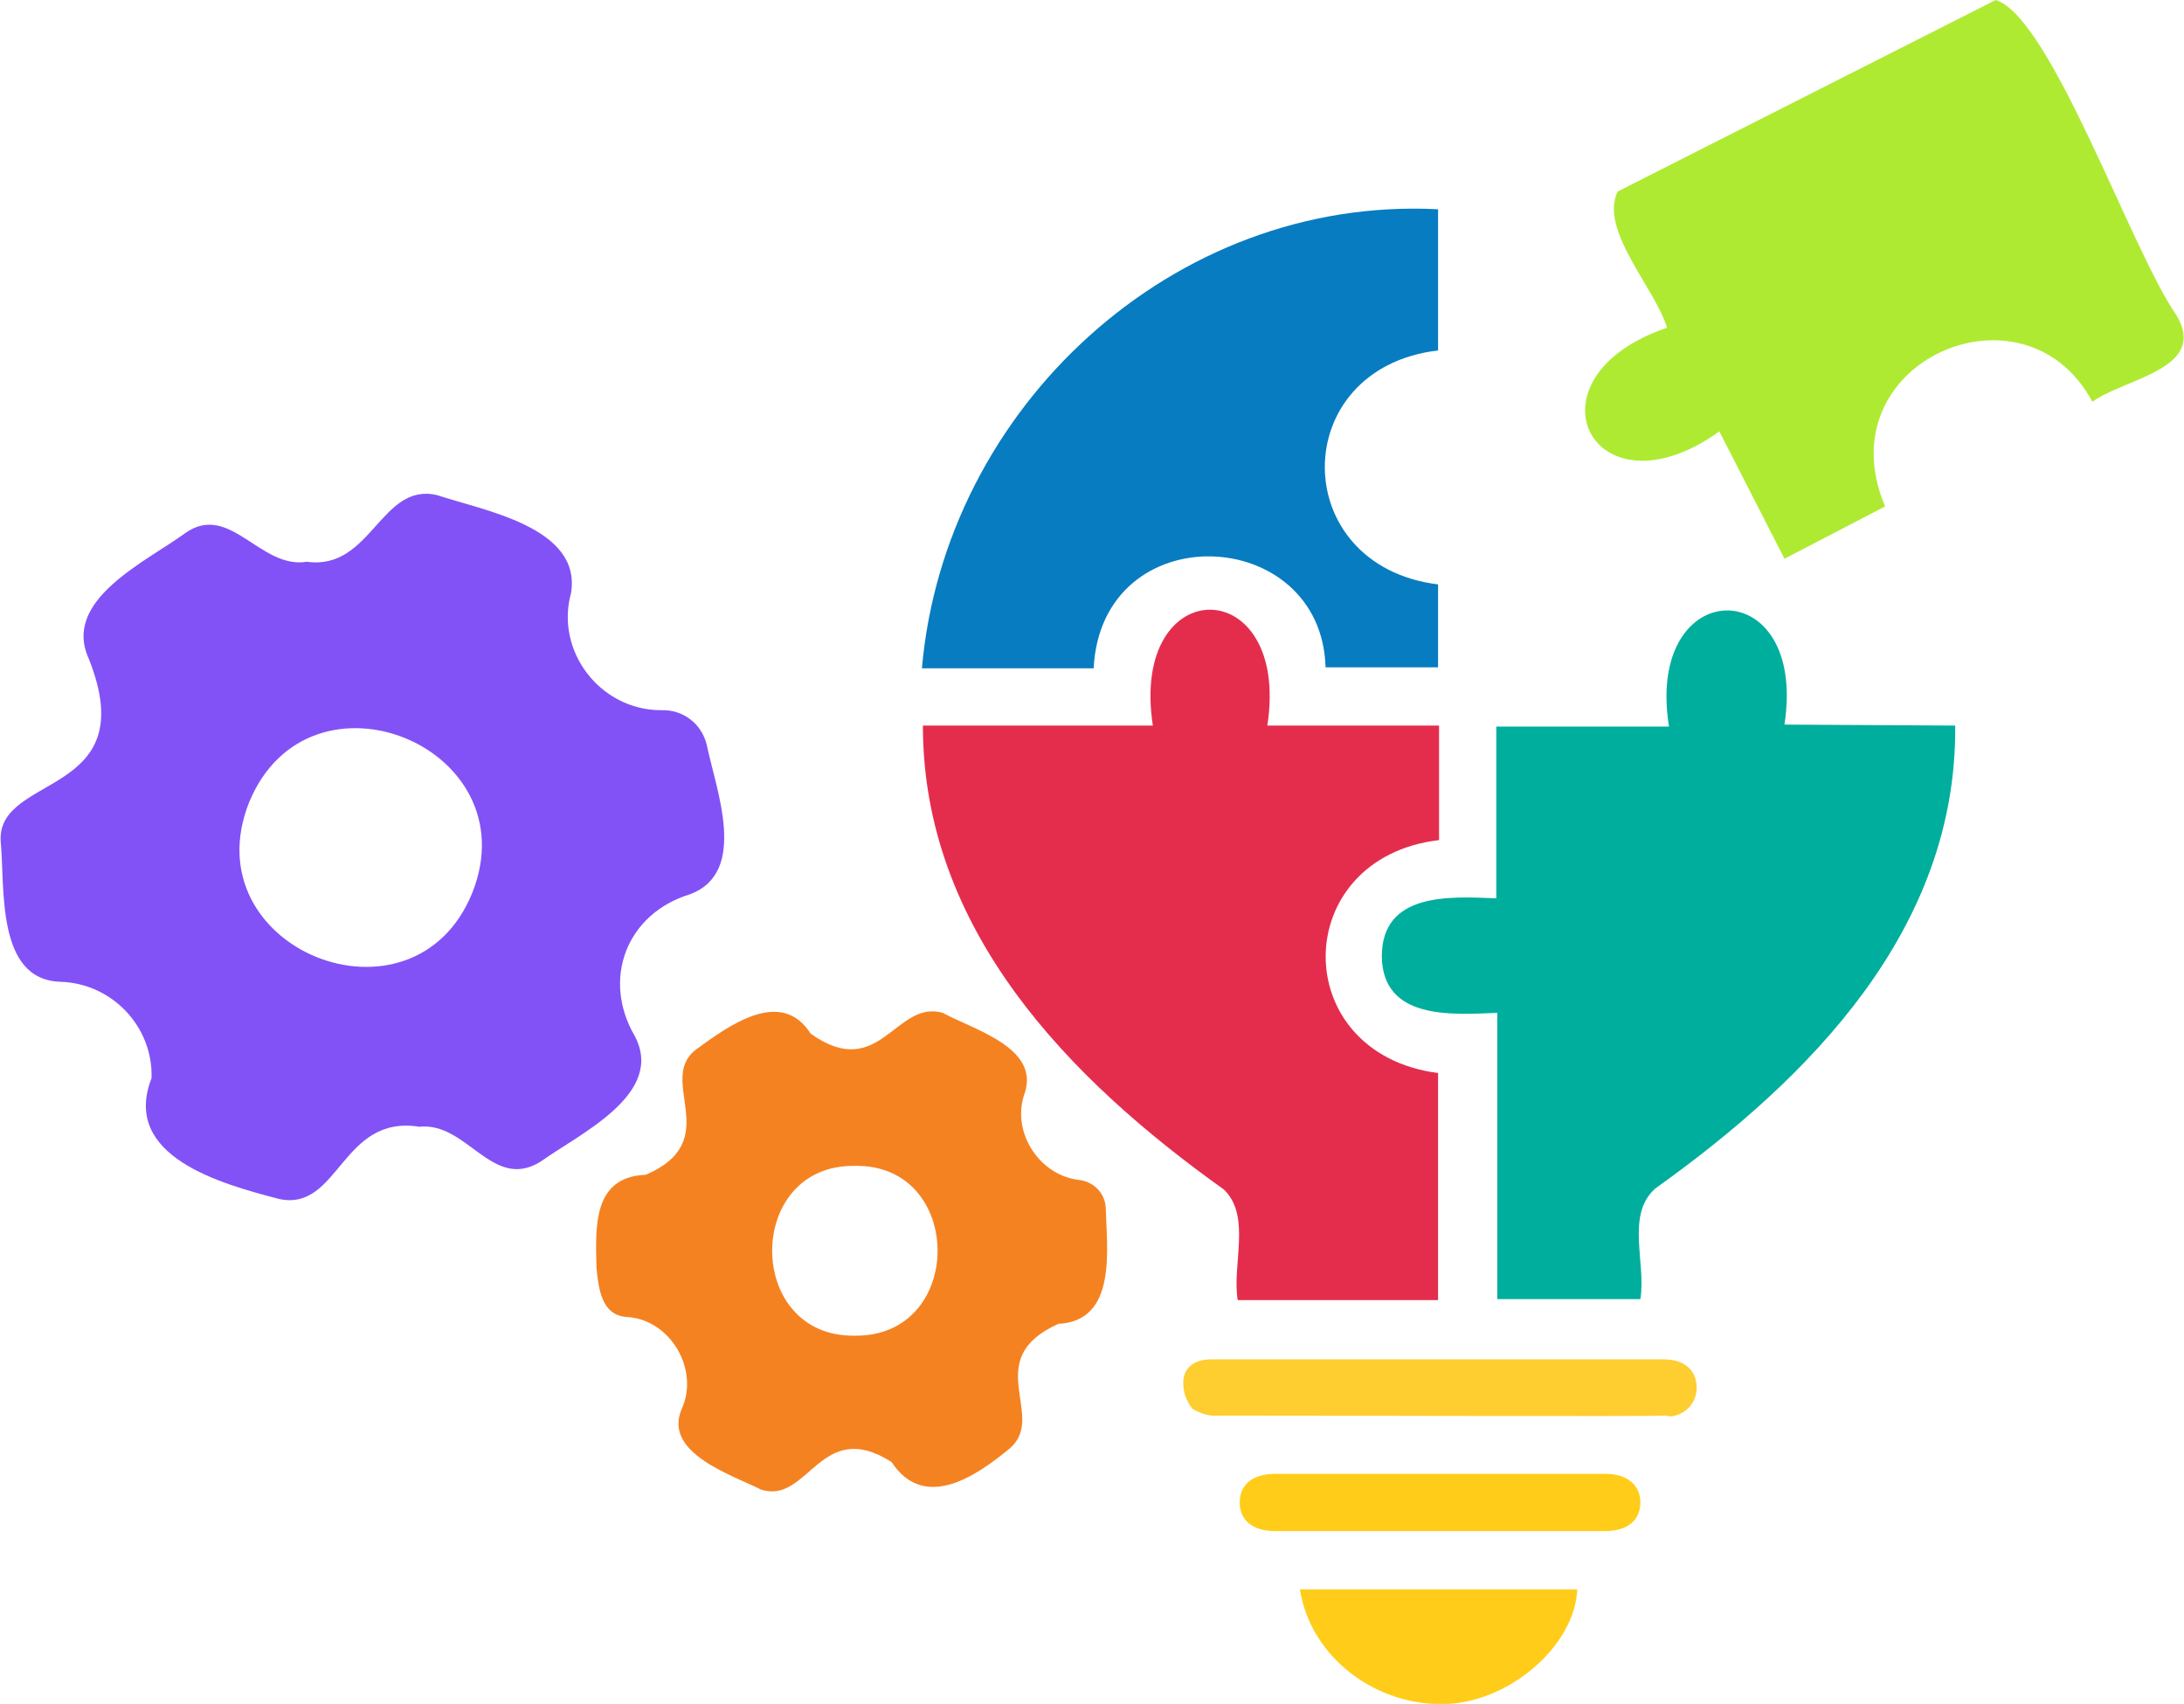 <svg version="1.1" id="Layer_1" xmlns="http://www.w3.org/2000/svg" x="0" y="0" viewBox="0 0 221.3 172.6" style="enable-background:new 0 0 221.3 172.6" xml:space="preserve"><style>.st5{fill:#ffcd19}</style><g id="Group_17941" transform="translate(43.816)"><path id="Path_16075" d="M101.9 108.7v23H81.6c-.6-3.6 1.4-8.5-1.4-11.2-15.7-11.2-30.5-26.3-30.5-47H73c-2.4-15.7 14-15.6 11.6 0H102v11.6c-15.2 1.8-15.4 21.6-.1 23.6" style="fill:#e42d4d"/><path id="Path_16076" d="M176.7 31.9c3.3 5.5-5.2 6.4-8.5 8.8-6.9-12.9-27.2-4-21 10.6L137 56.6l-6.6-12.9c-12.8 9.2-20.3-5.4-5.3-10.5-1.2-4-6.9-9.9-5-13.8L158.4 0c5.6 1.7 13.8 25.5 18.3 31.9" style="fill:#afea33"/><path id="Path_16077" d="M101.9 59.2v8.4H90.5c-.4-14.5-22.7-15.5-23.5.1H49.6c2.3-26.4 25.5-47.9 52.3-46.5v14.3c-15.3 1.8-15.3 21.8 0 23.7" style="fill:#077cc1"/><path id="Path_16078" d="M154.3 73.5c.2 20.6-14.7 35.7-30.4 46.9-3 2.7-.9 7.5-1.5 11.2h-14.5v-29c-4.7.2-11.6.7-11.7-5.7 0-6.5 6.8-6.1 11.6-5.9V73.6h17.5c-2.5-15.5 14.1-15.8 11.7-.2l17.3.1z" style="fill:#00ae9e"/><path id="Path_16079" d="M125.1 143.4c-2.2.1-32.4 0-45.4 0-.9.1-1.9-.2-2.7-.7-.7-.9-1-1.9-.9-3 .2-1.4 1.4-2 2.8-2h45.8c2.1 0 3.3 1 3.4 2.7.1 1.6-1.1 3-2.8 3.1 0-.1-.1-.1-.2-.1" style="fill:#fecd2f"/><path id="Path_16080" class="st5" d="M116 161c-.2 5.5-6.5 11.2-13 11.6-7.2.4-14-4.6-15.1-11.6H116z"/><path id="Path_16081" class="st5" d="M122.4 152.2c0 1.8-1.3 2.9-3.6 2.9H85.4c-2.3 0-3.6-1.1-3.6-2.9s1.3-2.9 3.6-2.9h33.5c2.1 0 3.5 1.1 3.5 2.9"/></g><g id="Group_17982" transform="rotate(-68 820.496 176.21)"><path id="Path_17985" d="M646.6-590.7c-.9-5.8-9.6-3.3-11.2-9.7-2.5-4.1 2.7-9.5-1.9-12.5-4.2-2.6-11-9.1-15.5-4.3-10.9 10.4-14.2-4.2-20.4-1.4-4.2 2.2-13.3 4.8-11 11 1.8 4.9-.7 10.4-5.6 12.2-8.5.1-7.3 10.5-6.5 16.6 1.1 6.1 10.3 2.6 12.1 10.4 2.3 4.3-3.3 9.3 1.3 12.7 4.1 2.6 11.1 9.2 15.4 4.1 4.1-5.3 11.2-5.4 15.4-.2 4.3 4.7 10.8-1.5 14.7-4.1 1.8-1.3 2.4-3.6 1.5-5.6-2.3-5.7 1.5-12.2 7.6-12.9 6.6-1.5 4.4-11.4 4.1-16.3m-36 18.4c-15.9 0-16-24.3 0-24.4 16 .1 15.9 24.3 0 24.4.1 0 0 0 0 0" style="fill:#8252f7"/></g><g id="Group_17981" transform="translate(419.741 866.405)"><path id="Path_17984" d="M-307.7-744.1c-.1-1.5-1.3-2.7-2.9-2.8-4-.6-6.7-5-5.3-8.8 1.5-4.6-5.2-6.4-8.3-8.1-4.8-1.4-6.4 7.1-13.4 2.1-3-4.7-8.3-.8-11.6 1.6-4.1 3.1 3 9.2-5.1 12.7-5.4.2-5.1 5.3-5 9.4.2 2.1.5 4.8 3 5 4.5.2 7.5 5.4 5.6 9.4-1.8 4.4 5.1 6.6 8.1 8.1 4.8 1.5 6-7.4 13.2-2.8 3.3 5 8.5 1.5 12-1.4 3.8-3.3-3.1-9 4.9-12.6 6-.3 4.9-7.6 4.8-11.8m-25.4 13c-11.2.2-11.2-17.4 0-17.2 11.1-.2 11.2 17.3 0 17.2" style="fill:#f58221"/></g></svg>